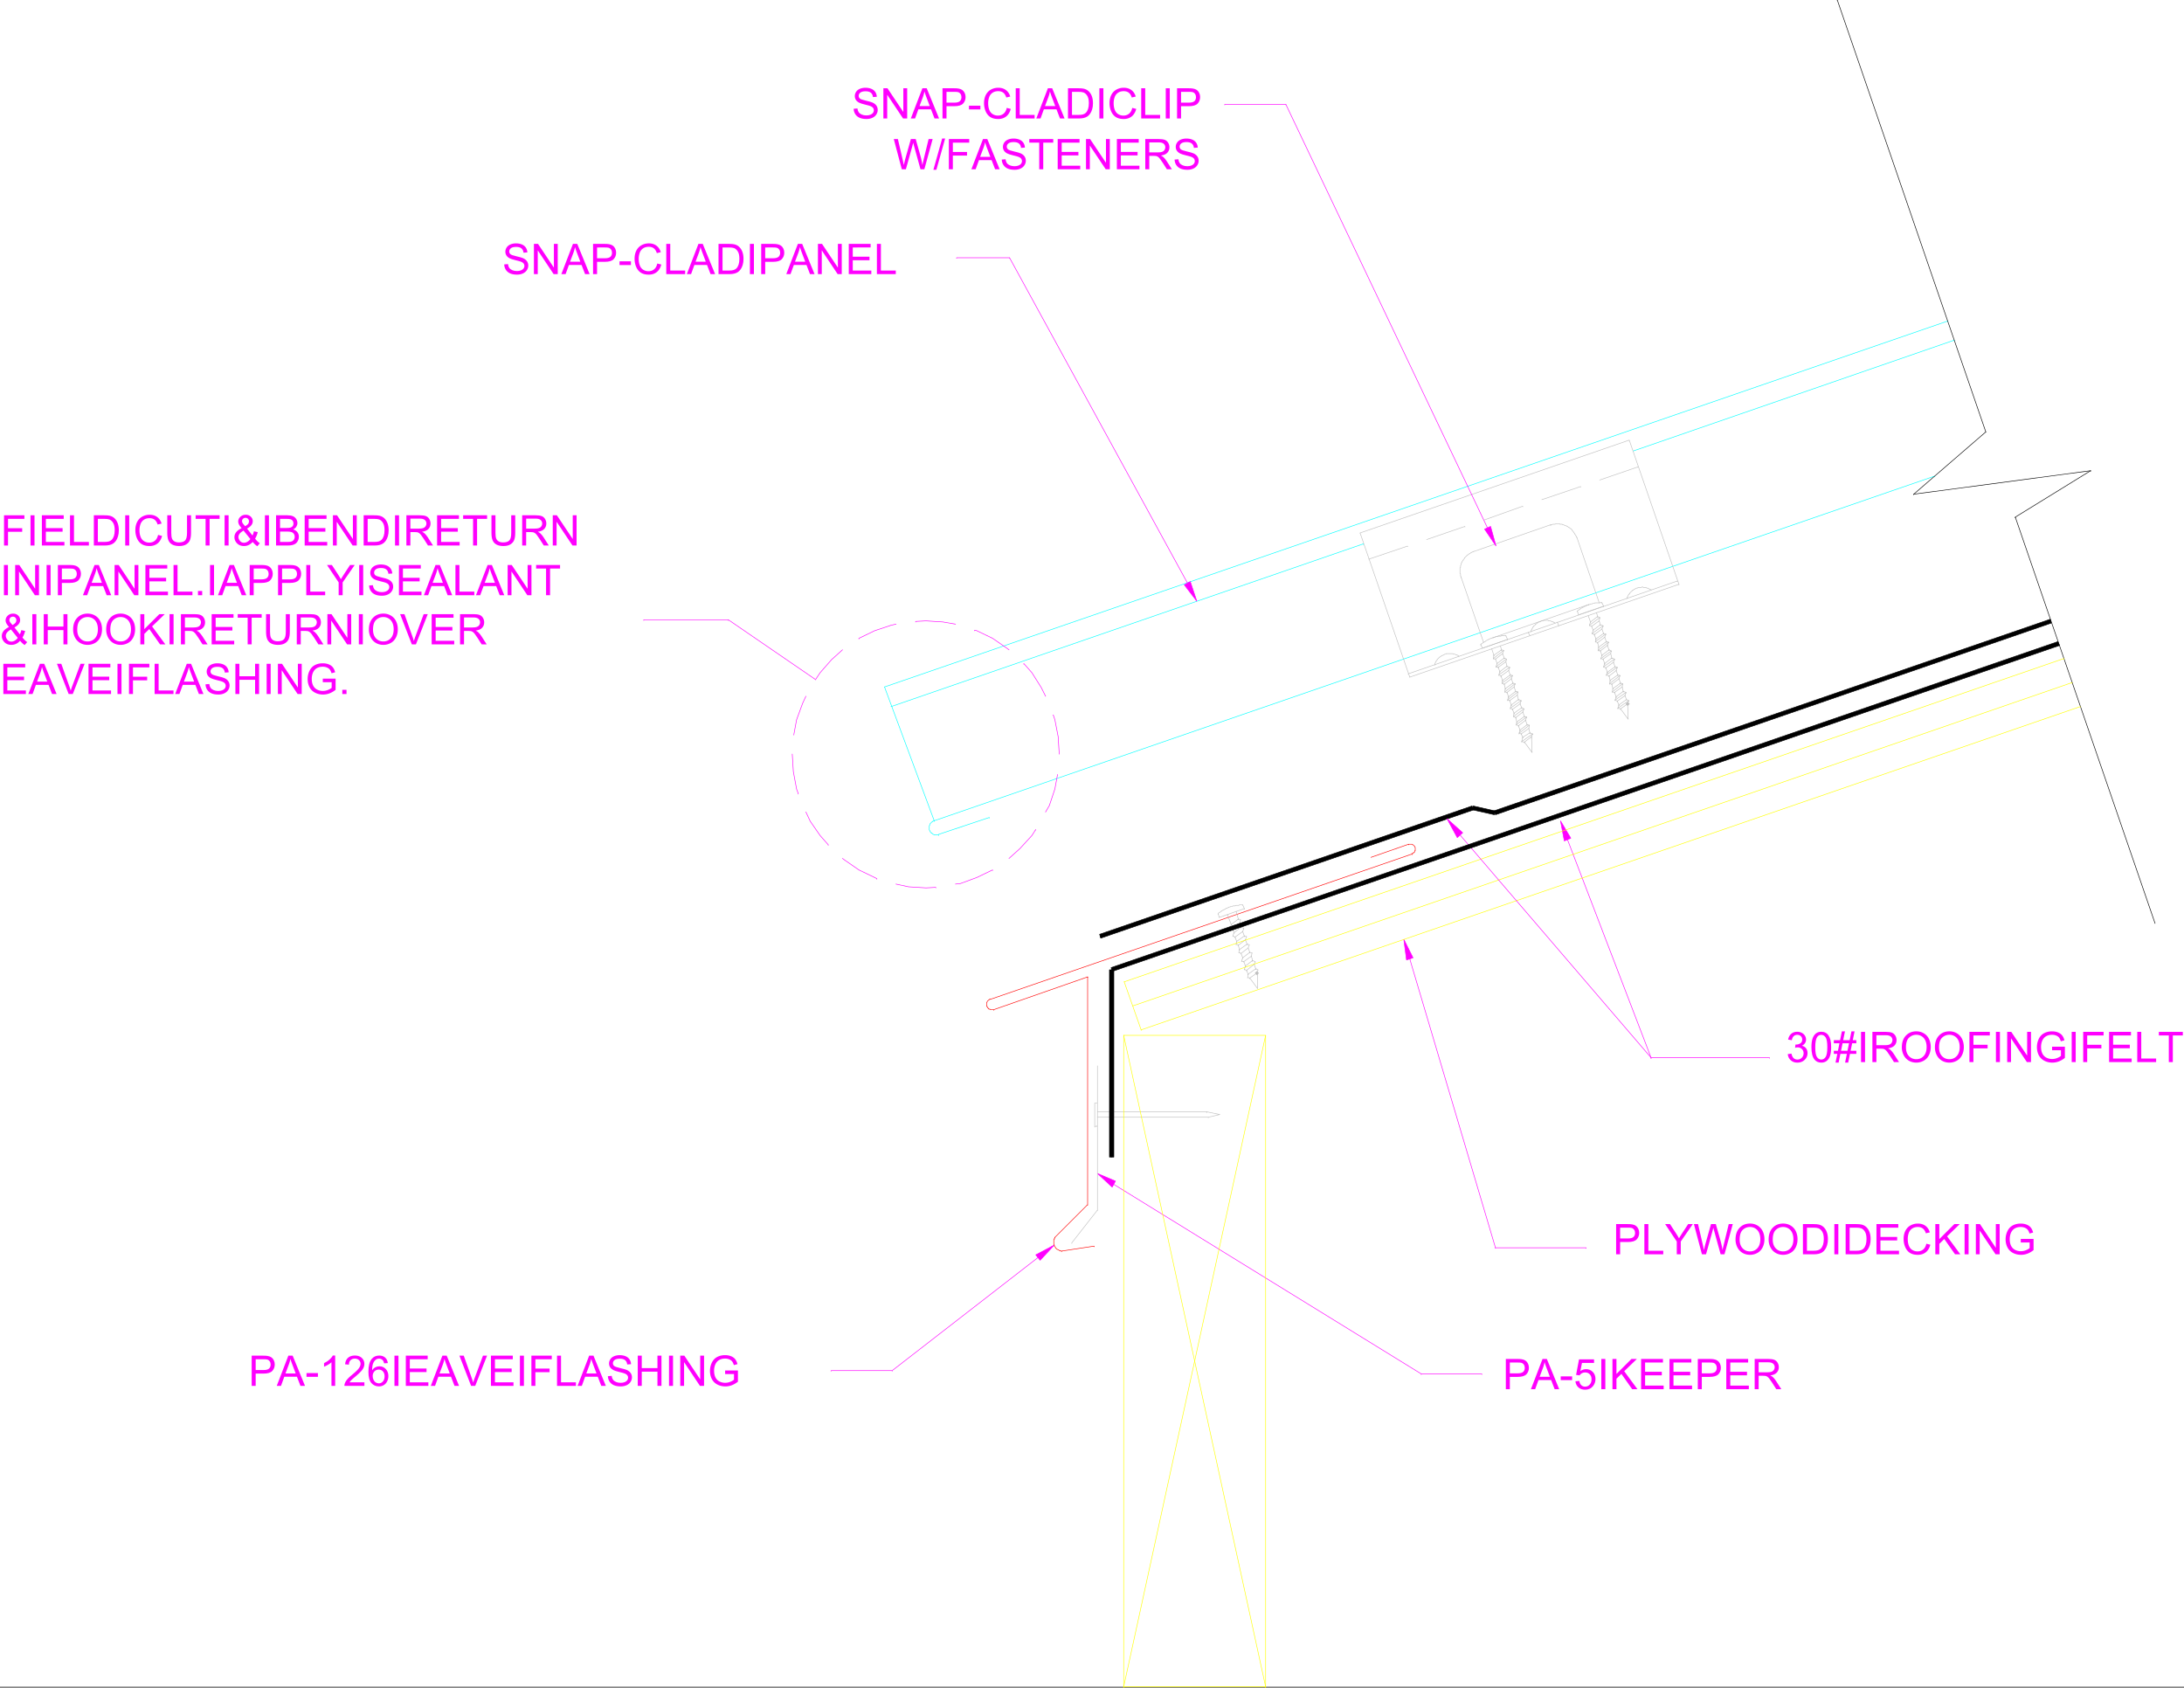 <svg xmlns="http://www.w3.org/2000/svg" xmlns:xlink="http://www.w3.org/1999/xlink" width="2990.879" height="2310.835"><rect width="100%" height="100%" fill="#333333" stroke="none"/><defs><path id="b" d="M11.688 0 .703-41.39h5.625l6.297 27.14a142.43 142.43 0 0 1 1.75 8.469c1.05-4.426 1.672-6.977 1.86-7.657l7.874-27.953h6.61l5.922 20.953c1.488 5.2 2.562 10.086 3.218 14.657.532-2.614 1.22-5.617 2.063-9.016l6.484-26.594h5.516L42.562 0h-5.265l-8.734-31.531c-.731-2.633-1.165-4.254-1.297-4.86a97.67 97.67 0 0 1-1.203 4.86L17.28 0Zm0 0"/><path id="c" d="m0 .703 12-42.797h4.063L4.092.703Zm0 0"/><path id="d" d="M4.75 0v-41.39h27.906v4.89H10.22v12.813h19.42v4.89H10.219V0Zm0 0"/><path id="e" d="m-.078 0 15.89-41.39h5.891L38.641 0h-6.235l-4.828-12.531H10.281L5.734 0Zm11.937-17h14.032l-4.328-11.453c-1.313-3.477-2.293-6.336-2.938-8.578a53.113 53.113 0 0 1-2.219 7.906zm0 0"/><path id="f" d="m2.594-13.297 5.172-.453c.238 2.074.804 3.777 1.703 5.11.894 1.324 2.281 2.398 4.156 3.218 1.883.813 4.004 1.219 6.36 1.219 2.093 0 3.937-.305 5.53-.922 1.602-.625 2.797-1.477 3.579-2.563.781-1.082 1.172-2.265 1.172-3.546 0-1.301-.383-2.438-1.141-3.407-.75-.968-1.992-1.78-3.719-2.437-1.117-.438-3.574-1.11-7.375-2.016-3.793-.914-6.453-1.781-7.984-2.593C8.067-22.72 6.594-24 5.625-25.532c-.969-1.532-1.453-3.25-1.453-5.157 0-2.082.594-4.03 1.781-5.843 1.188-1.82 2.914-3.203 5.188-4.14 2.28-.946 4.816-1.423 7.609-1.423 3.063 0 5.766.496 8.11 1.485 2.343.992 4.144 2.449 5.406 4.375 1.257 1.918 1.937 4.09 2.03 6.515l-5.25.39c-.28-2.612-1.241-4.585-2.874-5.921-1.625-1.344-4.027-2.016-7.203-2.016-3.313 0-5.73.61-7.25 1.828-1.512 1.211-2.266 2.672-2.266 4.391 0 1.48.535 2.703 1.61 3.672 1.05.96 3.8 1.945 8.25 2.953 4.457 1 7.515 1.875 9.171 2.625 2.407 1.117 4.18 2.527 5.328 4.235 1.157 1.699 1.735 3.656 1.735 5.875 0 2.199-.637 4.273-1.906 6.218-1.262 1.95-3.075 3.465-5.438 4.547C25.848.16 23.191.703 20.234.703c-3.742 0-6.875-.543-9.406-1.625C8.297-2.016 6.305-3.656 4.86-5.844c-1.437-2.195-2.195-4.68-2.265-7.453zm0 0"/><path id="g" d="M14.984 0v-36.5H1.36v-4.89h32.797v4.89H20.47V0Zm0 0"/><path id="h" d="M4.578 0v-41.39H34.5v4.89H10.047v12.672h22.89v4.86h-22.89v14.077h25.406V0Zm0 0"/><path id="i" d="M4.406 0v-41.39h5.61L31.75-8.89v-32.5h5.266V0H31.39L9.656-32.516V0Zm0 0"/><path id="j" d="M4.547 0v-41.39H22.89c3.687 0 6.488.374 8.406 1.124 1.926.743 3.46 2.055 4.61 3.938 1.144 1.887 1.718 3.965 1.718 6.234 0 2.938-.953 5.418-2.86 7.438-1.898 2.011-4.828 3.289-8.796 3.828 1.445.7 2.547 1.387 3.297 2.062 1.601 1.47 3.117 3.305 4.547 5.5L41.016 0h-6.891l-5.469-8.61c-1.605-2.488-2.93-4.39-3.968-5.703-1.032-1.312-1.961-2.234-2.782-2.765-.812-.531-1.64-.895-2.484-1.094-.625-.133-1.64-.203-3.047-.203h-6.36V0Zm5.469-23.125h11.78c2.5 0 4.454-.254 5.86-.766 1.414-.52 2.489-1.347 3.219-2.484.738-1.145 1.11-2.383 1.11-3.719 0-1.957-.715-3.566-2.141-4.828-1.418-1.258-3.657-1.89-6.719-1.89h-13.11Zm0 0"/><path id="k" d="M4.453 0v-41.39h15.625c2.738 0 4.832.136 6.281.406 2.04.336 3.743.98 5.11 1.937 1.375.95 2.476 2.281 3.312 4 .844 1.711 1.266 3.586 1.266 5.625 0 3.524-1.121 6.5-3.36 8.938-2.242 2.437-6.289 3.656-12.14 3.656H9.937V0Zm5.484-21.703h10.704c3.53 0 6.039-.656 7.53-1.969 1.49-1.32 2.235-3.18 2.235-5.578 0-1.727-.437-3.207-1.312-4.438-.875-1.238-2.032-2.054-3.469-2.453-.918-.238-2.621-.359-5.11-.359H9.938Zm0 0"/><path id="l" d="M1.828-12.422v-5.11h15.625v5.11zm0 0"/><path id="m" d="m33.984-14.516 5.485 1.391c-1.157 4.5-3.227 7.934-6.203 10.297C30.286-.473 26.64.703 22.328.703c-4.46 0-8.09-.906-10.89-2.719-2.793-1.82-4.918-4.453-6.376-7.89C3.603-13.352 2.876-17.051 2.876-21c0-4.313.82-8.07 2.469-11.281 1.644-3.207 3.988-5.645 7.031-7.313 3.04-1.664 6.383-2.5 10.031-2.5 4.145 0 7.63 1.059 10.453 3.172 2.82 2.106 4.79 5.07 5.907 8.89l-5.407 1.266c-.96-3.007-2.351-5.203-4.172-6.578-1.824-1.375-4.12-2.062-6.89-2.062-3.18 0-5.836.765-7.969 2.297-2.137 1.523-3.637 3.57-4.5 6.14a24.604 24.604 0 0 0-1.297 7.938c0 3.523.508 6.593 1.531 9.218 1.032 2.626 2.626 4.59 4.782 5.891a13.464 13.464 0 0 0 7.031 1.938c3.07 0 5.672-.88 7.797-2.641 2.125-1.77 3.562-4.398 4.312-7.89zm0 0"/><path id="n" d="M4.234 0v-41.39h5.47v36.5h20.39V0Zm0 0"/><path id="o" d="M4.453 0v-41.39H18.72c3.218 0 5.672.199 7.36.593 2.374.555 4.398 1.543 6.077 2.969 2.176 1.844 3.805 4.203 4.89 7.078 1.083 2.867 1.626 6.14 1.626 9.828 0 3.149-.371 5.934-1.11 8.36-.73 2.43-1.667 4.437-2.812 6.03-1.148 1.587-2.402 2.837-3.766 3.75-1.367.919-3.015 1.61-4.953 2.079-1.93.469-4.14.703-6.64.703Zm5.484-4.89h8.829c2.726 0 4.867-.25 6.422-.75 1.55-.508 2.789-1.227 3.718-2.157 1.301-1.289 2.313-3.031 3.032-5.219.726-2.195 1.093-4.859 1.093-7.984 0-4.332-.715-7.66-2.14-9.984-1.418-2.32-3.141-3.88-5.172-4.672-1.469-.563-3.836-.844-7.094-.844H9.937Zm0 0"/><path id="p" d="M5.39 0v-41.39h5.485V0Zm0 0"/><path id="r" d="M31.61-41.39h5.484v23.921c0 4.157-.477 7.461-1.422 9.907-.938 2.449-2.637 4.437-5.094 5.968C28.128-.062 24.91.703 20.922.703c-3.875 0-7.047-.668-9.516-2-2.469-1.332-4.23-3.266-5.281-5.797-1.055-2.531-1.578-5.988-1.578-10.375V-41.39h5.469v23.89c0 3.594.332 6.246 1 7.953.675 1.7 1.828 3.012 3.453 3.938 1.625.918 3.613 1.375 5.969 1.375 4.03 0 6.898-.91 8.609-2.735 1.707-1.82 2.562-5.332 2.562-10.531zm0 0"/><path id="s" d="M27.469-4.89c-1.68 1.867-3.508 3.265-5.485 4.202C20.016.239 17.88.704 15.578.704c-4.23 0-7.59-1.426-10.078-4.281C3.488-5.91 2.484-8.52 2.484-11.406c0-2.563.82-4.867 2.47-6.922 1.644-2.063 4.109-3.875 7.39-5.438-1.867-2.144-3.11-3.882-3.735-5.218-.625-1.344-.937-2.633-.937-3.875 0-2.477.973-4.633 2.922-6.47 1.945-1.843 4.398-2.765 7.36-2.765 2.82 0 5.128.871 6.921 2.61 1.8 1.73 2.703 3.808 2.703 6.234 0 3.93-2.605 7.29-7.812 10.078l7.422 9.453c.843-1.656 1.5-3.578 1.968-5.765l5.282 1.14c-.907 3.617-2.133 6.59-3.672 8.922 1.906 2.524 4.062 4.637 6.468 6.344L33.812.953C31.759-.355 29.645-2.305 27.47-4.89zM17.14-26.454c2.195-1.29 3.617-2.426 4.265-3.406a5.706 5.706 0 0 0 .985-3.25c0-1.414-.45-2.567-1.344-3.453-.899-.895-2.012-1.344-3.344-1.344-1.375 0-2.523.445-3.437 1.328-.907.887-1.36 1.965-1.36 3.234 0 .649.16 1.324.485 2.032.332.699.828 1.445 1.484 2.234zm7.14 17.562-9.31-11.545c-2.75 1.636-4.61 3.156-5.578 4.562-.961 1.398-1.438 2.781-1.438 4.156 0 1.68.664 3.422 2 5.235 1.344 1.804 3.238 2.703 5.688 2.703 1.52 0 3.093-.473 4.718-1.422 1.633-.957 2.942-2.188 3.922-3.688zm0 0"/><path id="t" d="M4.234 0v-41.39h15.532c3.156 0 5.687.421 7.593 1.265 1.914.836 3.414 2.121 4.5 3.86 1.082 1.742 1.625 3.562 1.625 5.468 0 1.774-.484 3.438-1.453 5-.96 1.563-2.406 2.824-4.343 3.781 2.507.73 4.437 1.98 5.78 3.75 1.344 1.774 2.016 3.86 2.016 6.266 0 1.938-.414 3.742-1.234 5.406-.813 1.668-1.824 2.953-3.031 3.86-1.2.898-2.711 1.578-4.532 2.046-1.812.461-4.039.688-6.671.688Zm5.47-24h8.952c2.426 0 4.164-.156 5.219-.469 1.395-.414 2.445-1.101 3.156-2.062.707-.957 1.063-2.16 1.063-3.61 0-1.375-.336-2.582-1-3.625-.657-1.05-1.602-1.77-2.828-2.156-1.22-.383-3.313-.578-6.282-.578h-8.28zm0 19.11h10.312c1.77 0 3.007-.063 3.718-.188 1.258-.227 2.313-.602 3.157-1.125.851-.531 1.55-1.297 2.093-2.297.551-1.008.828-2.176.828-3.5 0-1.54-.398-2.879-1.187-4.016-.793-1.144-1.89-1.945-3.297-2.406-1.398-.457-3.414-.687-6.047-.687H9.703Zm0 0"/><path id="u" d="M21.531 0h-5.078v-32.375c-1.219 1.168-2.824 2.336-4.812 3.5-1.98 1.168-3.762 2.043-5.344 2.625v-4.922c2.844-1.332 5.328-2.945 7.453-4.844 2.125-1.906 3.629-3.75 4.516-5.53h3.265zm0 0"/><path id="v" d="M29.11-4.89V0H1.75a8.86 8.86 0 0 1 .594-3.531c.695-1.864 1.812-3.696 3.344-5.5 1.53-1.813 3.75-3.899 6.656-6.266 4.488-3.687 7.523-6.61 9.11-8.765 1.581-2.157 2.374-4.192 2.374-6.11 0-2.02-.726-3.719-2.172-5.094-1.437-1.382-3.312-2.078-5.625-2.078-2.449 0-4.406.735-5.875 2.203-1.469 1.47-2.21 3.5-2.219 6.094l-5.234-.531c.363-3.895 1.711-6.863 4.047-8.906 2.332-2.04 5.46-3.063 9.39-3.063 3.977 0 7.126 1.102 9.438 3.297 2.313 2.2 3.469 4.93 3.469 8.188 0 1.656-.34 3.289-1.016 4.89-.68 1.594-1.804 3.277-3.375 5.047-1.574 1.773-4.183 4.2-7.828 7.281-3.055 2.563-5.012 4.305-5.875 5.219a16.446 16.446 0 0 0-2.14 2.734Zm0 0"/><path id="w" d="m28.766-31.25-5.047.39c-.461-1.988-1.102-3.437-1.922-4.343-1.375-1.445-3.07-2.172-5.078-2.172-1.625 0-3.047.453-4.266 1.36-1.605 1.167-2.871 2.87-3.797 5.109-.918 2.242-1.39 5.43-1.422 9.562 1.22-1.863 2.711-3.242 4.485-4.14 1.77-.907 3.625-1.36 5.562-1.36 3.383 0 6.266 1.25 8.64 3.75 2.384 2.492 3.579 5.711 3.579 9.657 0 2.593-.563 5.011-1.688 7.25-1.117 2.23-2.652 3.937-4.609 5.125C21.243.113 19.023.702 16.547.702c-4.242 0-7.7-1.555-10.375-4.672-2.668-3.113-4-8.242-4-15.39 0-8 1.476-13.817 4.437-17.453 2.57-3.157 6.04-4.735 10.407-4.735 3.257 0 5.925.914 8 2.734 2.082 1.825 3.332 4.344 3.75 7.563zM8.016-13.406c0 1.75.367 3.43 1.109 5.031.75 1.594 1.79 2.813 3.125 3.656 1.332.836 2.734 1.25 4.203 1.25 2.145 0 3.988-.863 5.531-2.594 1.551-1.738 2.328-4.093 2.328-7.062 0-2.863-.765-5.117-2.296-6.766-1.524-1.644-3.438-2.468-5.75-2.468-2.305 0-4.258.824-5.86 2.468-1.594 1.649-2.39 3.809-2.39 6.485zm0 0"/><path id="x" d="M16.281 0 .25-41.39h5.938l10.75 30.078a98.334 98.334 0 0 1 2.171 6.765 88.343 88.343 0 0 1 2.235-6.766L32.516-41.39h5.593L21.906 0Zm0 0"/><path id="y" d="M4.625 0v-41.39h5.484v17h21.5v-17h5.485V0h-5.485v-19.5h-21.5V0Zm0 0"/><path id="z" d="M23.828-16.234v-4.86l17.531-.015v15.343c-2.699 2.149-5.48 3.762-8.343 4.844A24.639 24.639 0 0 1 24.219.703c-4.063 0-7.758-.867-11.078-2.61C9.816-3.644 7.305-6.16 5.609-9.452c-1.687-3.29-2.53-6.973-2.53-11.047 0-4.02.835-7.773 2.515-11.266 1.687-3.5 4.11-6.093 7.265-7.78 3.164-1.696 6.813-2.548 10.938-2.548 2.988 0 5.691.485 8.11 1.453 2.425.97 4.32 2.325 5.687 4.063 1.375 1.73 2.422 3.984 3.14 6.765l-4.937 1.36c-.625-2.102-1.402-3.758-2.328-4.969-.918-1.207-2.235-2.172-3.953-2.89-1.711-.727-3.606-1.094-5.688-1.094-2.5 0-4.668.386-6.5 1.156-1.824.762-3.297 1.762-4.422 3a14.455 14.455 0 0 0-2.61 4.094c-1.054 2.554-1.577 5.328-1.577 8.328 0 3.687.633 6.777 1.906 9.265 1.27 2.481 3.117 4.325 5.547 5.532a17.22 17.22 0 0 0 7.734 1.797 18.41 18.41 0 0 0 6.938-1.36c2.258-.914 3.972-1.894 5.14-2.937v-7.703zm0 0"/><path id="A" d="M5.25 0v-5.781h5.781V0Zm0 0"/><path id="B" d="M2.797-20.156c0-6.864 1.844-12.239 5.531-16.125 3.688-3.895 8.445-5.844 14.281-5.844 3.82 0 7.266.918 10.328 2.75 3.07 1.824 5.41 4.371 7.016 7.64 1.613 3.262 2.422 6.962 2.422 11.094 0 4.2-.852 7.953-2.547 11.266-1.687 3.313-4.09 5.824-7.203 7.531C29.52-.144 26.172.703 22.578.703c-3.898 0-7.383-.937-10.453-2.812-3.063-1.883-5.387-4.454-6.969-7.704a23.477 23.477 0 0 1-2.36-10.343Zm5.64.078c0 4.992 1.336 8.922 4.016 11.797 2.688 2.867 6.055 4.297 10.11 4.297 4.113 0 7.5-1.446 10.156-4.344 2.664-2.895 4-7.004 4-12.328 0-3.375-.57-6.317-1.703-8.828-1.137-2.508-2.805-4.457-5-5.844-2.188-1.383-4.649-2.078-7.375-2.078-3.875 0-7.215 1.336-10.016 4-2.793 2.656-4.188 7.101-4.188 13.328zm0 0"/><path id="C" d="M4.234 0v-41.39h5.47v20.53l20.562-20.53h7.422l-17.36 16.78L38.453 0H31.22L16.484-20.953l-6.78 6.61V0Zm0 0"/><path id="D" d="M16.125 0v-17.531L.172-41.391h6.656l8.156 12.485a129.505 129.505 0 0 1 4.22 7c1.237-2.164 2.741-4.602 4.515-7.313l8.015-12.172h6.375L21.594-17.53V0Zm0 0"/><path id="E" d="m2.406-10.844 5.328-.453c.395 2.606 1.313 4.563 2.75 5.875 1.438 1.305 3.172 1.953 5.204 1.953 2.445 0 4.519-.922 6.218-2.765 1.696-1.844 2.547-4.29 2.547-7.344 0-2.895-.82-5.18-2.453-6.86-1.625-1.675-3.758-2.515-6.39-2.515-1.637 0-3.118.375-4.438 1.125-1.313.742-2.344 1.703-3.094 2.89l-4.781-.625 4.015-21.25h20.579v4.844H11.375L9.141-24.844c2.488-1.726 5.097-2.593 7.828-2.593 3.613 0 6.66 1.257 9.14 3.765 2.489 2.5 3.735 5.715 3.735 9.64 0 3.75-1.094 6.993-3.282 9.72C23.907-.97 20.282.702 15.688.702c-3.761 0-6.835-1.05-9.218-3.156-2.375-2.113-3.73-4.91-4.063-8.39zm0 0"/><path id="F" d="m2.422-10.922 5.094-.687c.582 2.886 1.57 4.964 2.968 6.234 1.407 1.273 3.114 1.906 5.125 1.906 2.395 0 4.414-.828 6.063-2.484C23.316-7.61 24.14-9.66 24.14-12.11c0-2.332-.766-4.254-2.297-5.766-1.524-1.52-3.461-2.281-5.813-2.281-.96 0-2.152.187-3.578.562l.563-4.453c.332.031.601.047.812.047 2.164 0 4.113-.563 5.844-1.688 1.726-1.125 2.594-2.863 2.594-5.218 0-1.864-.633-3.407-1.891-4.625-1.262-1.227-2.887-1.844-4.875-1.844-1.98 0-3.633.621-4.953 1.86-1.313 1.242-2.156 3.105-2.531 5.593l-5.079-.906c.626-3.406 2.036-6.04 4.235-7.906 2.195-1.875 4.937-2.813 8.219-2.813 2.25 0 4.32.484 6.218 1.453 1.907.969 3.364 2.293 4.375 3.969 1.008 1.668 1.516 3.445 1.516 5.328 0 1.793-.484 3.422-1.453 4.89-.961 1.462-2.375 2.626-4.25 3.5 2.445.563 4.348 1.735 5.703 3.516 1.352 1.774 2.031 3.996 2.031 6.672 0 3.617-1.32 6.68-3.953 9.188C22.941-.52 19.61.734 15.578.734c-3.625 0-6.64-1.082-9.047-3.25-2.398-2.164-3.765-4.968-4.11-8.406zm0 0"/><path id="G" d="M2.406-20.406c0-4.895.5-8.832 1.5-11.813 1.008-2.988 2.504-5.289 4.485-6.906 1.988-1.613 4.488-2.422 7.5-2.422 2.218 0 4.164.45 5.843 1.344 1.676.887 3.055 2.172 4.141 3.86 1.094 1.687 1.953 3.741 2.578 6.156.625 2.417.938 5.68.938 9.78 0 4.856-.5 8.778-1.5 11.766-1 2.98-2.496 5.282-4.485 6.907C21.426-.11 18.922.703 15.891.703 11.898.703 8.77-.723 6.5-3.578c-2.73-3.445-4.094-9.055-4.094-16.828Zm5.219 0c0 6.793.79 11.312 2.375 13.562 1.594 2.25 3.555 3.375 5.89 3.375 2.333 0 4.29-1.129 5.876-3.39 1.593-2.258 2.39-6.774 2.39-13.547 0-6.813-.797-11.336-2.39-13.578-1.586-2.239-3.559-3.36-5.922-3.36-2.336 0-4.2.992-5.594 2.969-1.75 2.523-2.625 7.18-2.625 13.969zm0 0"/><path id="H" d="M2.906.703 5.36-11.312H.594v-4.22h5.61l2.093-10.234H.594v-4.218H9.14l2.468-12.11h4.235l-2.469 12.11h8.89l2.47-12.11h4.25l-2.454 12.11h4.89v4.218h-5.733l-2.11 10.235h7.844v4.219h-8.703L20.266.703H16.03l2.438-12.015H9.594L7.14.703Zm7.531-16.234h8.876l2.109-10.235h-8.89Zm0 0"/><clipPath id="a"><path d="M0 1.23h2990.879V2311H0Zm0 0"/></clipPath><clipPath id="q"><path d="M2515 1.23h205V594h-205zm0 0"/></clipPath></defs><g clip-path="url(#a)" transform="translate(0 -1.23)"><path fill="#fff" d="M0 2310.922h2990.879V1.23H0Zm0 0"/></g><path fill="none" stroke="#0ff" stroke-linecap="square" stroke-linejoin="bevel" stroke-miterlimit="10" stroke-width=".764" d="m2236.445 617.594 439.63-151.758v.727M1220.27 967.531l646.777-222.828v.766"/><path fill="none" stroke="#0ff" stroke-linecap="square" stroke-linejoin="bevel" stroke-miterlimit="10" stroke-width=".764" d="m1211.305 940.64 68.058 183.192v.723m0-.723L2649.18 652.004v.762"/><path fill="none" stroke="#f0f" stroke-linecap="square" stroke-linejoin="bevel" stroke-miterlimit="10" stroke-width=".764" d="M1760.879 142.832h-83.734v.723"/><g fill="#f0f" transform="translate(0 -1.23)"><use xlink:href="#b" width="100%" height="100%" x="1223.286" y="233.023"/><use xlink:href="#c" width="100%" height="100%" x="1278.225" y="233.023"/><use xlink:href="#d" width="100%" height="100%" x="1294.663" y="233.023"/><use xlink:href="#e" width="100%" height="100%" x="1330.352" y="233.023"/><use xlink:href="#f" width="100%" height="100%" x="1369.278" y="233.023"/><use xlink:href="#g" width="100%" height="100%" x="1408.204" y="233.023"/><use xlink:href="#h" width="100%" height="100%" x="1443.893" y="233.023"/><use xlink:href="#i" width="100%" height="100%" x="1482.819" y="233.023"/><use xlink:href="#h" width="100%" height="100%" x="1524.924" y="233.023"/><use xlink:href="#j" width="100%" height="100%" x="1563.85" y="233.023"/><use xlink:href="#f" width="100%" height="100%" x="1605.955" y="233.023"/></g><path fill="none" stroke="#0ff" stroke-linecap="square" stroke-linejoin="bevel" stroke-miterlimit="10" stroke-width=".764" d="m1211.305 940.64 1455.804-500.972v.723"/><path fill="none" stroke="#bfbfbf" stroke-linecap="square" stroke-linejoin="bevel" stroke-miterlimit="10" stroke-width=".764" d="m1874.527 765.648 53.102-17.93v.723m26.172-9.687 52.34-17.969v.766m26.894-9.73 52.34-18.692v.762m26.172-9.727 53.101-17.969v.762m26.172-9.727 52.34-17.93v.723"/><path fill="none" stroke="#bfbfbf" stroke-linecap="square" stroke-linejoin="bevel" stroke-miterlimit="10" stroke-width=".764" d="m1930.605 927.172-68.02-197.422v.766m436.653 69.543-68.058-197.422v.765M1862.586 729.75l368.594-127.113v.765"/><path fill="none" stroke="#bfbfbf" stroke-linecap="square" stroke-linejoin="bevel" stroke-miterlimit="10" stroke-width=".764" d="m1928.355 922.672 368.633-127.113v.761m-366.383 130.852 368.633-127.113v.726m-281.156-45.59 105.441-36.66v.762m-91.976 159.996-30.633-88.961v.762m189.141 34.371-30.633-89.727v.766"/><path fill="none" stroke="#bfbfbf" stroke-linecap="square" stroke-linejoin="bevel" stroke-miterlimit="10" stroke-width=".764" d="M2018.082 755.195h-.727l-.761.727h-.723l-.766.762h-.765l-.723.765-.761.723h-.727l-.762.762-.765.726h-.723l-.762.762-.726.766-.762.722-2.25 2.25v.766l-.727.722-.761.766v.723l-.766.761-.723.766v.723l-.765.765v.723l-.723.762v1.488l-.762 1.488v2.25l-.765.766v7.476l.765.723v3.016l.762.722v1.528m158.508-55.356-.762-.722v-.762l-.723-.766v-.722l-.765-.766-.762-.723v-.761l-.726-.766-.762-.723v-.765l-1.488-1.489-.766-.761v-.723l-.723-.766-.761-.722h-.727l-.762-.766-.765-.762h-.723l-.762-.722-.726-.766h-.762l-.766-.723h-.722l-1.489-.765h-.761l-.766-.762h-1.488l-.723-.722h-3.015l-.723-.766h-4.5l-1.488.765h-3.016l-1.488.723h-1.489v.762m-79.273 154.047 131.613-45.625v.761m-177.965 70.27-.722-.762-.762-.726h-.766l-.722-.762h-1.488l-.766-.723h-2.25l-.723-.765h-9.004l-.726.765h-1.485l-.765.723h-.762l-.727.762h-.761l-.723.726h-.766l-.761.762-.727.766h-.761l-1.489 1.488-.765.723-.723.761-.762.766v.723l-.726.765-.762.723v.762l-.766.765v.723l-.722.765v2.25"/><path fill="none" stroke="#bfbfbf" stroke-linecap="square" stroke-linejoin="bevel" stroke-miterlimit="10" stroke-width=".764" d="m2129.516 853.125-.766-.727h-.723l-.765-.761h-.762l-.723-.723h-1.488l-.766-.766h-2.972l-.766-.761h-5.226l-1.485.761h-2.254l-.761.766h-.723l-.766.723h-1.488l-1.488 1.488h-.762l-.766.762-.722.765h-.762v.723l-.727.766-.761.722h-.766v.762l-.723.766-.761.722v.766l-.727.723v.761l-.762.766v.723l-.765.765v1.488m164.5-57.565h-.723l-.765-.767h-.723l-.766-.722h-.761l-.723-.766h-1.488l-.766-.762h-3.738l-.762-.726h-1.488l-.723.726h-4.504l-.765.762h-1.485l-.726.766h-.762l-.766.722h-.722l-.762.766-.727.723h-.761l-.766.761v.766h-.723l-.765.723-.723.765-.762.723v.762l-.765.765h-.723v.723l-.766.766v.722l-.722.762v.766l-.762.722v1.489m-133.105 50.851-2.25-4.46v.722m41.89-9.727-2.254-5.226v.761m-102.429 35.137 34.414-11.98v.765m0-.765-2.254-5.227v.766m-32.16 16.441-2.25-5.226v.722"/><path fill="none" stroke="#bfbfbf" stroke-linecap="square" stroke-linejoin="bevel" stroke-miterlimit="10" stroke-width=".764" d="M2062.219 870.328h-5.988l-.766.766h-3.738l-.723.722h-3.016l-.722.766h-1.489l-.761.762h-1.489l-.765.722h-1.485l-.765.766h-.723l-.766.723h-.722l-.766.765h-.762l-.722.762h-.766l-.722.727-.766.761h-.762l-.722.723h-.766v.766h-.723l-.765.761-.762.727h-.723l-.765.762v.722m70.308 147.336-.762-20.223v.766m.762 19.457-10.492-14.23v.761m-32.883-132.339 1.488 5.226v.727m-13.468-2.212 3.015 8.962v.726m-.761 3.739 14.187-11.215v.761m-11.215 11.215-2.972-.761v.761"/><path fill="none" stroke="#bfbfbf" stroke-linecap="square" stroke-linejoin="bevel" stroke-miterlimit="10" stroke-width=".764" d="m2045.016 901.727.761-4.465v.726m11.942-2.976 1.484-4.5v.761m0-.761-2.972-.727v.727m-8.243 11.976 2.25 5.992v.723m7.481-14.191 2.25 5.992v.723m-11.215 11.214 14.191-10.453v.766"/><path fill="none" stroke="#bfbfbf" stroke-linecap="square" stroke-linejoin="bevel" stroke-miterlimit="10" stroke-width=".764" d="m2048.754 912.941 1.484-4.46v.722m1.489 4.504-2.973-.766v.766m13.465-7.48.726-3.739v.766"/><path fill="none" stroke="#bfbfbf" stroke-linecap="square" stroke-linejoin="bevel" stroke-miterlimit="10" stroke-width=".764" d="m2062.945 902.488-2.976-1.484v.723m-7.477 22.429 14.953-10.449v.762m-14.953 9.687 1.488-4.46v.722m1.485 5.266-2.973-1.528v.766"/><path fill="none" stroke="#bfbfbf" stroke-linecap="square" stroke-linejoin="bevel" stroke-miterlimit="10" stroke-width=".764" d="m2065.957 918.207 1.488-4.5v.762m0-.762-3.738-1.488v.722m-6.715 22.434 14.192-10.453v.762m-14.192 9.691.727-3.742v.765m2.25 4.504-2.977-1.527v.762"/><path fill="none" stroke="#bfbfbf" stroke-linecap="square" stroke-linejoin="bevel" stroke-miterlimit="10" stroke-width=".764" d="m2069.695 929.422 1.489-4.5v.762m0-.762-2.973-.766v.766m-7.481 22.43 14.192-11.215v.765m-14.192 10.45.727-4.5v.761m2.25 4.504-2.977-.765v.765"/><path fill="none" stroke="#bfbfbf" stroke-linecap="square" stroke-linejoin="bevel" stroke-miterlimit="10" stroke-width=".764" d="m2073.438 940.64 1.484-4.503v.765m0-.765-2.973-.762v.762m-7.476 22.433 14.187-11.218v.765m-14.187 10.453 1.484-4.504v.762m1.488 4.504-2.972-.762v.762"/><path fill="none" stroke="#bfbfbf" stroke-linecap="square" stroke-linejoin="bevel" stroke-miterlimit="10" stroke-width=".764" d="m2077.898 951.855.762-4.503v.765m0-.765-2.973-.762v.762m-7.477 22.433 14.954-10.453v.723m-14.954 9.73 1.485-4.504v.766m1.489 5.226-2.973-1.488v.762"/><path fill="none" stroke="#bfbfbf" stroke-linecap="square" stroke-linejoin="bevel" stroke-miterlimit="10" stroke-width=".764" d="m2081.637 963.793 1.527-4.461v.723m0-.723-3.738-1.527v.765m-6.754 22.43 14.23-10.453v.726m-14.23 9.727.765-4.504v.766m2.251 5.226-3.016-1.488v.766"/><path fill="none" stroke="#bfbfbf" stroke-linecap="square" stroke-linejoin="bevel" stroke-miterlimit="10" stroke-width=".764" d="m2085.375 975.012 1.527-4.465v.726"/><path fill="none" stroke="#bfbfbf" stroke-linecap="square" stroke-linejoin="bevel" stroke-miterlimit="10" stroke-width=".764" d="m2086.902 970.547-3.015-1.527v.765m-7.477 22.43 14.23-10.45v.723m-14.23 9.727.766-3.738v.765"/><path fill="none" stroke="#bfbfbf" stroke-linecap="square" stroke-linejoin="bevel" stroke-miterlimit="10" stroke-width=".764" d="m2079.426 993.703-3.016-1.488v.765m12.703-6.753 1.528-4.461v.722m-.001-.722-3.015-.766v.766m-7.477 22.429 14.23-11.215v.723m-14.23 10.492 1.489-4.504v.766m1.527 4.461-3.016-.723v.723"/><path fill="none" stroke="#bfbfbf" stroke-linecap="square" stroke-linejoin="bevel" stroke-miterlimit="10" stroke-width=".764" d="m2093.617 997.441.762-4.46v.722m0-.723-3.016-.765v.765m-7.476 22.43 14.957-10.492v.766m-14.957 9.726 1.488-5.988v.723"/><path fill="none" stroke="#bfbfbf" stroke-linecap="square" stroke-linejoin="bevel" stroke-miterlimit="10" stroke-width=".764" d="m2097.356 1008.656 1.488-3.738v.766"/><path fill="none" stroke="#bfbfbf" stroke-linecap="square" stroke-linejoin="bevel" stroke-miterlimit="10" stroke-width=".764" d="m2098.844 1004.918-3.742-1.484v.761m-43.375-90.488 2.253 5.988v.723m8.239-14.191 1.488 5.992v.722m2.25 5.266 2.254 5.95v.765m-12.746.762 2.254 5.949v.765m2.25 4.504 1.488 5.95v.761m8.238-14.191 2.254 5.953v.762m-8.242 11.98 2.25 5.95v.761m7.481-14.188 2.25 5.95v.762m-8.243 11.98 2.25 5.95v.765m8.203-14.192 1.528 5.95v.765m-8.242 12.703 2.253 5.223v.766m8.2-13.469 2.25 5.227v.765m-8.199 12.703 1.488 5.989v.765m8.199-14.23 2.25 5.988v.766m-8.199 11.937 2.21 5.988v.766m7.477-14.23 2.25 5.988v.765m-8.199 11.938 2.211 4.504v.723"/><path fill="none" stroke="#bfbfbf" stroke-linecap="square" stroke-linejoin="bevel" stroke-miterlimit="10" stroke-width=".764" d="m2093.617 997.441 1.485 5.993v.761m2.254 4.461v2.254m-9.731 5.227-3.738-.727v.727m-38.11-118.875 10.453-7.477v.727m-8.242 11.976 9.73-7.476v.765m-7.48 12.703 9.73-7.476v.723m2.251 4.5-10.492 7.48v.762m11.98-2.25-9.727 7.476v.723m11.977-2.211-10.492 7.477v.726m12.745-2.254-10.491 7.477v.765m11.976-2.976-9.726 7.48v.723m11.981-2.25-10.493 7.477v.761m11.981-2.973-9.731 7.477v.723m11.981-2.25-9.731 7.476v.762m11.941-2.973-10.453 7.477v.723m11.981-2.25-9.73 7.476v.766m11.941-2.254-10.453 7.48v.762m12.703-3.015-10.45 7.476v.766m11.938-2.25-9.688 7.476v.762m11.938-2.25-10.45 7.477v.765m11.938-3.015-9.687 7.476v.766m11.937-2.254-9.726 7.476v.766m11.98-3.016-10.453 7.477v.766"/><path fill="none" stroke="#bfbfbf" stroke-linecap="square" stroke-linejoin="bevel" stroke-miterlimit="10" stroke-width=".764" d="m2095.102 1003.434-9.727 5.988v.722m11.981-1.488-9.731 7.48v.762m91.981-159.273 10.449-7.477v.766m-11.938.723 9.727-7.477v.762m7.476 11.941-3.738-1.488v.766m-1.527-5.993 1.527 5.227v.766m-.762-10.493-2.976-1.488v.762m2.211 5.226.765-4.5v.762m-14.191 9.73 1.488-4.503v.761m1.489 5.227-2.977-1.484v.722"/><path fill="none" stroke="#bfbfbf" stroke-linecap="square" stroke-linejoin="bevel" stroke-miterlimit="10" stroke-width=".764" d="m2176.629 856.14 14.191-10.492v.762m-15.718-2.972 3.015 8.199v.761m8.199-13.464 1.528 5.226v.762m5.949-19.457-.723-.723h-.761l-.727.723h-7.476l-.762.765h-2.254l-.723.723h-2.25l-.765.766h-1.489l-.761.761h-1.489l-.722.723h-.766l-.762.766h-.722l-.766.722h-.723l-.765.766h-.762l-.723.762h-.765l-.723.726h-.766l-.761.762v.723h-.727l-.762.765h-.722l-.766.762-.762.727v.761"/><path fill="none" stroke="#bfbfbf" stroke-linecap="square" stroke-linejoin="bevel" stroke-miterlimit="10" stroke-width=".764" d="m2161.676 841.906-1.528-5.222v.761m35.899-7.476-2.254-4.504v.765m-32.117 15.676 34.37-11.937v.722m32.923 133.102-9.727 6.754v.726m8.199-13.468-10.453 7.476v.766m8.242-13.469-10.492 7.477v.765m8.242-14.23-9.73 7.476v.762m8.242-14.188L2211 948.118v.723m8.242-13.466-10.492 7.477v.761m8.238-14.191-9.726 7.48v.723m8.242-13.469-10.492 7.477v.765m8.238-14.191-9.727 7.477v.726m8.243-13.469-10.493 7.477v.766m8.239-14.192-10.45 7.477v.722m8.2-14.187-9.73 7.476v.723m8.241-14.191-10.453 7.476v.766m8.203-13.469-9.73 7.477v.726m7.48-14.191-9.691 7.476v.766m8.203-13.469-10.453 7.477v.723m8.199-14.188-9.687 7.477v.761m8.203-13.465-10.453 7.477v.723m8.199-14.192-10.45 7.48v.762m-1.487-6.753 9.726-7.477v.766m27.66 114.406-3.738-.762v.762"/><path fill="none" stroke="#bfbfbf" stroke-linecap="square" stroke-linejoin="bevel" stroke-miterlimit="10" stroke-width="4.02" d="m2228.969 963.793.04.043"/><path fill="none" stroke="#bfbfbf" stroke-linecap="square" stroke-linejoin="bevel" stroke-miterlimit="10" stroke-width=".764" d="m2225.23 952.578 2.211 5.227v.765m-12.703 1.485 2.25 5.226v.766m4.504-25.407 1.488 5.95v.762m-11.98.765 2.25 5.95v.761m3.738-25.406 2.254 5.953v.762m-11.98.765 1.488 5.95v.761m4.5-25.406 2.254 5.95v.765m-11.981.762 1.489 5.949v.765m4.5-25.406 2.254 5.95v.765m-12.703.762 2.21 5.949v.766m4.5-26.172 1.489 5.992v.723m-11.942.761 2.211 5.992v.723m3.742-25.406 2.25 5.988v.727m-11.941.761 2.211 5.989v.726m-5.949-17.929 1.488 5.988v.723m8.199-14.188 2.254 5.988v.723m-5.992-17.93 2.254 5.992v.723m-12.703.766 2.25 5.988v.723m44.863 83.777-3.016-1.527v.765m1.528 5.223 1.488-4.461v.723"/><path fill="none" stroke="#bfbfbf" stroke-linecap="square" stroke-linejoin="bevel" stroke-miterlimit="10" stroke-width=".764" d="m2215.504 969.785 1.484-4.504v.766m-1.484 3.738 14.953-10.453v.723m-3.738-11.938-3.738-1.527v.762m2.249 5.226 1.489-4.46v.722m-11.981 11.215-2.972-1.485v.762m0-.762 1.484-4.504v.762"/><path fill="none" stroke="#bfbfbf" stroke-linecap="square" stroke-linejoin="bevel" stroke-miterlimit="10" stroke-width=".764" d="m2211.766 958.57 14.953-10.453v.723m-4.504-12.703-2.973-.762v.762m2.25 4.503.723-4.503v.765M2211 948.117l-2.977-.765v.765m0-.765.727-4.5v.761"/><path fill="none" stroke="#bfbfbf" stroke-linecap="square" stroke-linejoin="bevel" stroke-miterlimit="10" stroke-width=".764" d="m2208.023 947.352 14.192-11.215v.765m-3.738-11.98-2.973-.766v.766m1.484 4.5 1.489-4.5v.762m-11.215 11.218-2.977-.765v.765m0-.765.727-4.504v.765"/><path fill="none" stroke="#bfbfbf" stroke-linecap="square" stroke-linejoin="bevel" stroke-miterlimit="10" stroke-width=".764" d="m2204.285 936.137 14.192-11.215v.762m-3.739-11.977-2.972-.766v.766m1.484 4.5 1.488-4.5v.762m-11.215 11.215-3.738-1.528v.766m0-.766 1.488-3.738v.766"/><path fill="none" stroke="#bfbfbf" stroke-linecap="square" stroke-linejoin="bevel" stroke-miterlimit="10" stroke-width=".764" d="m2199.785 924.156 14.953-10.449v.762M2211 902.488l-3.738-1.484v.723"/><path fill="none" stroke="#bfbfbf" stroke-linecap="square" stroke-linejoin="bevel" stroke-miterlimit="10" stroke-width=".764" d="m2209.512 906.992 1.488-4.504v.766m-11.937 11.215-3.016-1.528v.766m0-.766 1.484-4.46v.722"/><path fill="none" stroke="#bfbfbf" stroke-linecap="square" stroke-linejoin="bevel" stroke-miterlimit="10" stroke-width=".764" d="M2196.047 912.941 2211 902.488v.766m-4.461-11.981-3.016-1.488v.727"/><path fill="none" stroke="#bfbfbf" stroke-linecap="square" stroke-linejoin="bevel" stroke-miterlimit="10" stroke-width=".764" d="m2205.773 895.012.766-3.739v.766m-11.219 10.449-3.011-.761v.761m0-.761 1.484-4.465v.726"/><path fill="none" stroke="#bfbfbf" stroke-linecap="square" stroke-linejoin="bevel" stroke-miterlimit="10" stroke-width=".764" d="m2192.309 901.727 14.23-10.454v.766m-3.739-12.746-3.015-.723v.723m1.488 4.504 1.528-4.504v.766m-11.219 11.214-3.012-.761v.761m0-.761.762-4.465v.723"/><path fill="none" stroke="#bfbfbf" stroke-linecap="square" stroke-linejoin="bevel" stroke-miterlimit="10" stroke-width=".764" d="m2188.57 890.512 14.23-11.219v.766m-3.737-11.981-3.016-.723v.723m1.484 4.504 1.532-4.504v.766m-11.219 11.215-3.016-1.489v.723"/><path fill="none" stroke="#bfbfbf" stroke-linecap="square" stroke-linejoin="bevel" stroke-miterlimit="10" stroke-width=".764" d="m2184.828 878.57.766-3.738v.723m-.766 3.015 14.235-10.492v.766m-5.27-7.481 1.527-4.5v.762m-11.976 11.219-2.977-1.489v.723m0-.723 1.488-4.503v.765"/><path fill="none" stroke="#bfbfbf" stroke-linecap="square" stroke-linejoin="bevel" stroke-miterlimit="10" stroke-width=".764" d="m2180.367 867.355 14.953-10.492v.762m-15.714 0 2.25 5.227v.765m47.835 121.121-10.449-14.191v.726m10.449 13.465-.722-20.18v.723"/><g fill="#f0f" transform="translate(0 -1.23)"><use xlink:href="#f" width="100%" height="100%" x="1166.443" y="163.477"/><use xlink:href="#i" width="100%" height="100%" x="1205.322" y="163.477"/><use xlink:href="#e" width="100%" height="100%" x="1247.38" y="163.477"/><use xlink:href="#k" width="100%" height="100%" x="1286.258" y="163.477"/><use xlink:href="#l" width="100%" height="100%" x="1325.137" y="163.477"/><use xlink:href="#m" width="100%" height="100%" x="1344.707" y="163.477"/><use xlink:href="#n" width="100%" height="100%" x="1386.765" y="163.477"/><use xlink:href="#e" width="100%" height="100%" x="1419.227" y="163.477"/><use xlink:href="#o" width="100%" height="100%" x="1458.106" y="163.477"/><use xlink:href="#p" width="100%" height="100%" x="1500.164" y="163.477"/><use xlink:href="#m" width="100%" height="100%" x="1516.555" y="163.477"/><use xlink:href="#n" width="100%" height="100%" x="1558.613" y="163.477"/><use xlink:href="#p" width="100%" height="100%" x="1591.075" y="163.477"/><use xlink:href="#k" width="100%" height="100%" x="1607.466" y="163.477"/></g><g fill="#f0f" transform="translate(0 -1.23)"><use xlink:href="#f" width="100%" height="100%" x="687.902" y="376.577"/><use xlink:href="#i" width="100%" height="100%" x="726.776" y="376.577"/><use xlink:href="#e" width="100%" height="100%" x="768.83" y="376.577"/><use xlink:href="#k" width="100%" height="100%" x="807.703" y="376.577"/><use xlink:href="#l" width="100%" height="100%" x="846.577" y="376.577"/><use xlink:href="#m" width="100%" height="100%" x="866.143" y="376.577"/><use xlink:href="#n" width="100%" height="100%" x="908.197" y="376.577"/><use xlink:href="#e" width="100%" height="100%" x="940.654" y="376.577"/><use xlink:href="#o" width="100%" height="100%" x="979.528" y="376.577"/><use xlink:href="#p" width="100%" height="100%" x="1021.581" y="376.577"/><use xlink:href="#k" width="100%" height="100%" x="1037.968" y="376.577"/><use xlink:href="#e" width="100%" height="100%" x="1076.842" y="376.577"/><use xlink:href="#i" width="100%" height="100%" x="1115.716" y="376.577"/><use xlink:href="#h" width="100%" height="100%" x="1157.769" y="376.577"/><use xlink:href="#n" width="100%" height="100%" x="1196.643" y="376.577"/></g><path fill="none" stroke="#f0f" stroke-linecap="square" stroke-linejoin="bevel" stroke-miterlimit="10" stroke-width=".764" d="M1382.52 352.914h-72.524v.766"/><path fill="#f0f" fill-rule="evenodd" stroke="#f0f" stroke-linecap="square" stroke-linejoin="bevel" stroke-miterlimit="10" stroke-width=".764" d="m2041.277 720.785-8.242 3.738 15.719 23.196zm0 0"/><path fill="none" stroke="#f0f" stroke-linecap="square" stroke-linejoin="bevel" stroke-miterlimit="10" stroke-width=".764" d="M2036.773 722.273 1760.88 142.832v.723"/><path fill="none" stroke="#000" stroke-linecap="square" stroke-linejoin="bevel" stroke-miterlimit="10" stroke-width=".764" d="m2951.242 1264.371-191.39-556.289v.766m-40.402-117.426-98.692 85.265v.723"/><path fill="none" stroke="#000" stroke-linecap="square" stroke-linejoin="bevel" stroke-miterlimit="10" stroke-width=".764" d="m2620.758 676.688 242.246-32.16v.761"/><path fill="none" stroke="#000" stroke-linecap="square" stroke-linejoin="bevel" stroke-miterlimit="10" stroke-width=".764" d="m2863.004 644.527-103.152 63.555v.766"/><g clip-path="url(#q)" transform="translate(0 -1.23)"><path fill="none" stroke="#000" stroke-linecap="square" stroke-linejoin="bevel" stroke-miterlimit="10" stroke-width=".764" d="M2719.45 592.652 2516.077 1.23v.762"/></g><path fill="#f0f" fill-rule="evenodd" stroke="#f0f" stroke-linecap="square" stroke-linejoin="bevel" stroke-miterlimit="10" stroke-width=".764" d="m1630.031 796.32-8.242 4.465 17.207 22.43zm0 0"/><path fill="none" stroke="#f0f" stroke-linecap="square" stroke-linejoin="bevel" stroke-miterlimit="10" stroke-width=".764" d="m1626.29 798.574-243.77-445.66v.766"/><path fill="none" stroke="red" stroke-linecap="square" stroke-linejoin="bevel" stroke-miterlimit="10" stroke-width=".764" d="M1356.348 1368.328h-1.489v.723h-.722l-.762.765-.766.762-.722.723v.765l-.766.723v5.266h.766v.722l.722.766v.723h.766v.765h.762v.762h1.488l.723.727h4.504v.761m0-.761 128.597-44.864v.762"/><g fill="#f0f" transform="translate(0 -1.23)"><use xlink:href="#d" width="100%" height="100%" x=".764" y="748.186"/><use xlink:href="#p" width="100%" height="100%" x="36.388" y="748.186"/><use xlink:href="#h" width="100%" height="100%" x="52.762" y="748.186"/><use xlink:href="#n" width="100%" height="100%" x="91.623" y="748.186"/><use xlink:href="#o" width="100%" height="100%" x="124.067" y="748.186"/><use xlink:href="#p" width="100%" height="100%" x="166.108" y="748.186"/><use xlink:href="#m" width="100%" height="100%" x="182.482" y="748.186"/><use xlink:href="#r" width="100%" height="100%" x="224.523" y="748.186"/><use xlink:href="#g" width="100%" height="100%" x="266.563" y="748.186"/><use xlink:href="#p" width="100%" height="100%" x="302.187" y="748.186"/><use xlink:href="#s" width="100%" height="100%" x="318.561" y="748.186"/><use xlink:href="#p" width="100%" height="100%" x="357.422" y="748.186"/><use xlink:href="#t" width="100%" height="100%" x="373.796" y="748.186"/><use xlink:href="#h" width="100%" height="100%" x="412.657" y="748.186"/><use xlink:href="#i" width="100%" height="100%" x="451.519" y="748.186"/><use xlink:href="#o" width="100%" height="100%" x="493.559" y="748.186"/><use xlink:href="#p" width="100%" height="100%" x="535.6" y="748.186"/><use xlink:href="#j" width="100%" height="100%" x="551.974" y="748.186"/><use xlink:href="#h" width="100%" height="100%" x="594.014" y="748.186"/><use xlink:href="#g" width="100%" height="100%" x="632.875" y="748.186"/><use xlink:href="#r" width="100%" height="100%" x="668.499" y="748.186"/><use xlink:href="#j" width="100%" height="100%" x="710.54" y="748.186"/><use xlink:href="#i" width="100%" height="100%" x="752.581" y="748.186"/></g><g fill="#f0f" transform="translate(0 -1.23)"><use xlink:href="#k" width="100%" height="100%" x="340.213" y="1898.911"/><use xlink:href="#e" width="100%" height="100%" x="379.07" y="1898.911"/><use xlink:href="#l" width="100%" height="100%" x="417.928" y="1898.911"/><use xlink:href="#u" width="100%" height="100%" x="437.478" y="1898.911"/><use xlink:href="#v" width="100%" height="100%" x="469.919" y="1898.911"/><use xlink:href="#w" width="100%" height="100%" x="502.36" y="1898.911"/><use xlink:href="#p" width="100%" height="100%" x="534.801" y="1898.911"/><use xlink:href="#h" width="100%" height="100%" x="551.172" y="1898.911"/><use xlink:href="#e" width="100%" height="100%" x="590.029" y="1898.911"/><use xlink:href="#x" width="100%" height="100%" x="628.887" y="1898.911"/><use xlink:href="#h" width="100%" height="100%" x="667.745" y="1898.911"/><use xlink:href="#p" width="100%" height="100%" x="706.602" y="1898.911"/><use xlink:href="#d" width="100%" height="100%" x="722.973" y="1898.911"/><use xlink:href="#n" width="100%" height="100%" x="758.593" y="1898.911"/><use xlink:href="#e" width="100%" height="100%" x="791.034" y="1898.911"/><use xlink:href="#f" width="100%" height="100%" x="829.892" y="1898.911"/><use xlink:href="#y" width="100%" height="100%" x="868.75" y="1898.911"/><use xlink:href="#p" width="100%" height="100%" x="910.787" y="1898.911"/><use xlink:href="#i" width="100%" height="100%" x="927.157" y="1898.911"/><use xlink:href="#z" width="100%" height="100%" x="969.195" y="1898.911"/></g><path fill="none" stroke="#f0f" stroke-linecap="square" stroke-linejoin="bevel" stroke-miterlimit="10" stroke-width=".764" d="M1221.758 1876.777h-83.735v.723m283.411-155.535-199.676 154.812v.723"/><path fill="#f0f" fill-rule="evenodd" stroke="#f0f" stroke-linecap="square" stroke-linejoin="bevel" stroke-miterlimit="10" stroke-width=".764" d="m1418.418 1718.227 5.988 7.48 19.457-20.906zm0 0"/><path fill="none" stroke="#f0f" stroke-linecap="square" stroke-linejoin="bevel" stroke-miterlimit="10" stroke-width=".764" d="M997.441 848.66H881.547v.727m234.808 80.761L997.441 848.66v.727"/><g fill="#f0f" transform="translate(0 -1.23)"><use xlink:href="#h" width="100%" height="100%" y="951.558"/><use xlink:href="#e" width="100%" height="100%" x="38.874" y="951.558"/><use xlink:href="#x" width="100%" height="100%" x="77.749" y="951.558"/><use xlink:href="#h" width="100%" height="100%" x="116.623" y="951.558"/><use xlink:href="#p" width="100%" height="100%" x="155.498" y="951.558"/><use xlink:href="#d" width="100%" height="100%" x="171.885" y="951.558"/><use xlink:href="#n" width="100%" height="100%" x="207.522" y="951.558"/><use xlink:href="#e" width="100%" height="100%" x="239.98" y="951.558"/><use xlink:href="#f" width="100%" height="100%" x="278.855" y="951.558"/><use xlink:href="#y" width="100%" height="100%" x="317.729" y="951.558"/><use xlink:href="#p" width="100%" height="100%" x="359.783" y="951.558"/><use xlink:href="#i" width="100%" height="100%" x="376.17" y="951.558"/><use xlink:href="#z" width="100%" height="100%" x="418.224" y="951.558"/><use xlink:href="#A" width="100%" height="100%" x="463.515" y="951.558"/></g><g fill="#f0f" transform="translate(0 -1.23)"><use xlink:href="#s" width="100%" height="100%" y="883.54"/><use xlink:href="#p" width="100%" height="100%" x="38.883" y="883.54"/><use xlink:href="#y" width="100%" height="100%" x="55.279" y="883.54"/><use xlink:href="#B" width="100%" height="100%" x="97.342" y="883.54"/><use xlink:href="#B" width="100%" height="100%" x="142.641" y="883.54"/><use xlink:href="#C" width="100%" height="100%" x="187.941" y="883.54"/><use xlink:href="#p" width="100%" height="100%" x="226.824" y="883.54"/><use xlink:href="#j" width="100%" height="100%" x="243.22" y="883.54"/><use xlink:href="#h" width="100%" height="100%" x="285.283" y="883.54"/><use xlink:href="#g" width="100%" height="100%" x="324.166" y="883.54"/><use xlink:href="#r" width="100%" height="100%" x="359.812" y="883.54"/><use xlink:href="#j" width="100%" height="100%" x="401.874" y="883.54"/><use xlink:href="#i" width="100%" height="100%" x="443.937" y="883.54"/><use xlink:href="#p" width="100%" height="100%" x="485.999" y="883.54"/><use xlink:href="#B" width="100%" height="100%" x="502.395" y="883.54"/><use xlink:href="#x" width="100%" height="100%" x="547.695" y="883.54"/><use xlink:href="#h" width="100%" height="100%" x="586.578" y="883.54"/><use xlink:href="#j" width="100%" height="100%" x="625.461" y="883.54"/></g><g fill="#f0f" transform="translate(0 -1.23)"><use xlink:href="#p" width="100%" height="100%" y="816.245"/><use xlink:href="#i" width="100%" height="100%" x="16.375" y="816.245"/><use xlink:href="#p" width="100%" height="100%" x="58.417" y="816.245"/><use xlink:href="#k" width="100%" height="100%" x="74.792" y="816.245"/><use xlink:href="#e" width="100%" height="100%" x="113.654" y="816.245"/><use xlink:href="#i" width="100%" height="100%" x="152.517" y="816.245"/><use xlink:href="#h" width="100%" height="100%" x="194.558" y="816.245"/><use xlink:href="#n" width="100%" height="100%" x="233.421" y="816.245"/><use xlink:href="#A" width="100%" height="100%" x="265.866" y="816.245"/><use xlink:href="#p" width="100%" height="100%" x="282.242" y="816.245"/><use xlink:href="#e" width="100%" height="100%" x="298.617" y="816.245"/><use xlink:href="#k" width="100%" height="100%" x="337.479" y="816.245"/><use xlink:href="#k" width="100%" height="100%" x="376.341" y="816.245"/><use xlink:href="#n" width="100%" height="100%" x="415.204" y="816.245"/><use xlink:href="#D" width="100%" height="100%" x="447.649" y="816.245"/><use xlink:href="#p" width="100%" height="100%" x="486.512" y="816.245"/><use xlink:href="#f" width="100%" height="100%" x="502.887" y="816.245"/><use xlink:href="#h" width="100%" height="100%" x="541.749" y="816.245"/><use xlink:href="#e" width="100%" height="100%" x="580.611" y="816.245"/><use xlink:href="#n" width="100%" height="100%" x="619.474" y="816.245"/><use xlink:href="#e" width="100%" height="100%" x="651.919" y="816.245"/><use xlink:href="#i" width="100%" height="100%" x="690.782" y="816.245"/><use xlink:href="#g" width="100%" height="100%" x="732.823" y="816.245"/></g><path fill="none" stroke="#f0f" stroke-linecap="square" stroke-linejoin="bevel" stroke-miterlimit="10" stroke-width=".764" d="m1450.578 1032.578-1.488-23.922-4.504-23.152-2.25-6.754v.762m-10.453-26.168-5.988-11.98-12.704-20.18-11.214-12.704v.723m-20.184-19.418-3.012-2.25-19.418-13.469-21.707-10.449-2.976-.765v.765m-26.168-8.965-17.207-3.015-23.157-1.489-14.23.766v.723m-26.895 3.015-6.753 1.489-22.43 7.476-21.668 10.45v.765m-22.434 14.953-14.953 13.469-15.719 17.93-5.988 8.964v.762m-13.426 22.434-4.504 9.726-8.242 22.434-3.738 20.18v.722m-2.211 26.172 1.488 23.957 4.461 23.918 2.254 5.992v.723m10.492 24.684 5.95 12.703 13.464 19.457 11.215 12.703v.762m19.457 17.93 2.977 2.253 19.457 13.465 21.668 10.453 3.016 1.488v.762m26.167 6.715 17.168 3.738 23.957 1.488 13.426-.726v.727m26.938-5.227 6.71-.723 22.434-8.242 21.707-10.453v.723m22.43-16.442 14.957-13.465 16.441-17.93 5.227-8.241v.765m13.465-24.683 5.226-8.965 7.477-22.434 3.738-20.18v.727m482.281 251.973 117.383 395.566v.723"/><path fill="#f0f" fill-rule="evenodd" stroke="#f0f" stroke-linecap="square" stroke-linejoin="bevel" stroke-miterlimit="10" stroke-width=".764" d="m1926.145 1314.5 8.96-3.016-12.703-25.406zm0 0"/><path fill="none" stroke="#0ff" stroke-linecap="square" stroke-linejoin="bevel" stroke-miterlimit="10" stroke-width=".764" d="M1279.363 1123.832h-.761l-.766.723h-.723v.761h-.761l-2.977 2.977v1.488l-.762.762v5.992l.762.723v.762l.723.765v.723l.765.765h.762v.723h.727l.761.766.723.761h.766l.761.723h5.953v.766m0-1.489 69.543-23.195v.766"/><g fill="#f0f" transform="translate(0 -1.23)"><use xlink:href="#k" width="100%" height="100%" x="2057.717" y="1903.414"/><use xlink:href="#e" width="100%" height="100%" x="2096.604" y="1903.414"/><use xlink:href="#l" width="100%" height="100%" x="2135.492" y="1903.414"/><use xlink:href="#E" width="100%" height="100%" x="2155.071" y="1903.414"/><use xlink:href="#p" width="100%" height="100%" x="2187.542" y="1903.414"/><use xlink:href="#C" width="100%" height="100%" x="2203.942" y="1903.414"/><use xlink:href="#h" width="100%" height="100%" x="2242.829" y="1903.414"/><use xlink:href="#h" width="100%" height="100%" x="2281.716" y="1903.414"/><use xlink:href="#k" width="100%" height="100%" x="2320.603" y="1903.414"/><use xlink:href="#h" width="100%" height="100%" x="2359.49" y="1903.414"/><use xlink:href="#j" width="100%" height="100%" x="2398.378" y="1903.414"/></g><path fill="none" stroke="#f0f" stroke-linecap="square" stroke-linejoin="bevel" stroke-miterlimit="10" stroke-width=".764" d="M1946.324 1881.238h82.973v.766m-503.949-260.214 420.976 259.448v.766"/><path fill="#f0f" fill-rule="evenodd" stroke="#f0f" stroke-linecap="square" stroke-linejoin="bevel" stroke-miterlimit="10" stroke-width=".764" d="m1523.098 1625.527 4.504-8.242-24.684-10.453zm0 0"/><path fill="none" stroke="#bfbfbf" stroke-linecap="square" stroke-linejoin="bevel" stroke-miterlimit="10" stroke-width=".764" d="m1670.39 1526.07-17.93-3.738v.766m17.93 2.972-15.679 3.739v.765m-151.793-.765h151.793v.765"/><path fill="none" stroke="#bfbfbf" stroke-linecap="square" stroke-linejoin="bevel" stroke-miterlimit="10" stroke-width=".764" d="M1502.918 1522.332h149.543v.766m-153.281 19.418 2.972-.727v.727m-2.972-32.121h3.738v.722m-3.738-.722v32.882m3.738 113.645-35.137 44.863v.766m35.137-243.011v198.148"/><path fill="none" stroke="red" stroke-linecap="square" stroke-linejoin="bevel" stroke-miterlimit="10" stroke-width=".764" d="M1444.586 1694.309v.765l-.723.723v1.527h-.765v6.715l.765.762v1.488l1.489 1.488v.762l1.488 1.488.762.723h.722l.766.766h.723l.765.761h1.484v.723h2.254v.766m0-.766 44.098-6.71v.722"/><path fill="none" stroke="red" stroke-linecap="square" stroke-linejoin="bevel" stroke-miterlimit="10" stroke-width=".764" d="m1489.45 1649.445-44.864 44.864v.765m44.864-357.418v312.555m-133.102-281.883 577.273-198.91v.762"/><path fill="none" stroke="#ff0" stroke-linecap="square" stroke-linejoin="bevel" stroke-miterlimit="10" stroke-width=".764" d="m1539.54 1344.406 23.194 65.77v.762m-23.918 6.714 194.407 892.04v.761"/><path fill="none" stroke="#ff0" stroke-linecap="square" stroke-linejoin="bevel" stroke-miterlimit="10" stroke-width=".764" d="m1538.816 2309.691 194.407-892.039v.766m0 891.273h-194.407v.762"/><path fill="none" stroke="#ff0" stroke-linecap="square" stroke-linejoin="bevel" stroke-miterlimit="10" stroke-width=".764" d="M1538.816 1417.652h194.407v.766m-194.407-.766v892.801m194.407-892.801v892.801"/><path fill="none" stroke="#f0f" stroke-linecap="square" stroke-linejoin="bevel" stroke-miterlimit="10" stroke-width=".764" d="M2261.09 1448.324h162.285v.723M2146.719 1150l114.37 298.324v.723"/><path fill="#f0f" fill-rule="evenodd" stroke="#f0f" stroke-linecap="square" stroke-linejoin="bevel" stroke-miterlimit="10" stroke-width=".764" d="m2142.219 1151.488 8.965-3.738-14.192-23.918zm0 0"/><g fill="#f0f" transform="translate(0 -1.23)"><use xlink:href="#F" width="100%" height="100%" x="2445.808" y="1455.545"/><use xlink:href="#G" width="100%" height="100%" x="2478.277" y="1455.545"/><use xlink:href="#H" width="100%" height="100%" x="2510.746" y="1455.545"/><use xlink:href="#p" width="100%" height="100%" x="2543.215" y="1455.545"/><use xlink:href="#j" width="100%" height="100%" x="2559.613" y="1455.545"/><use xlink:href="#B" width="100%" height="100%" x="2601.678" y="1455.545"/><use xlink:href="#B" width="100%" height="100%" x="2646.98" y="1455.545"/><use xlink:href="#d" width="100%" height="100%" x="2692.282" y="1455.545"/><use xlink:href="#p" width="100%" height="100%" x="2727.93" y="1455.545"/><use xlink:href="#i" width="100%" height="100%" x="2744.328" y="1455.545"/><use xlink:href="#z" width="100%" height="100%" x="2786.393" y="1455.545"/><use xlink:href="#p" width="100%" height="100%" x="2831.695" y="1455.545"/><use xlink:href="#d" width="100%" height="100%" x="2848.093" y="1455.545"/><use xlink:href="#h" width="100%" height="100%" x="2883.742" y="1455.545"/><use xlink:href="#n" width="100%" height="100%" x="2922.627" y="1455.545"/><use xlink:href="#g" width="100%" height="100%" x="2955.096" y="1455.545"/></g><path fill="none" stroke="#f0f" stroke-linecap="square" stroke-linejoin="bevel" stroke-miterlimit="10" stroke-width=".764" d="M2047.988 1708.539h124.137v.723"/><path fill="none" stroke="red" stroke-linecap="square" stroke-linejoin="bevel" stroke-miterlimit="10" stroke-width=".764" d="m1877.54 1173.922 51.577-17.973v.766m4.504 12.703v-.723h1.484l.727-.765v-.762h.762l.765-.727v-1.484h.723v-4.504l-.723-.766v-.722l-.765-.762-.762-.726-.727-.762h-.761l-.723-.766h-4.504v.766"/><g fill="#f0f" transform="translate(0 -1.23)"><use xlink:href="#k" width="100%" height="100%" x="2208.749" y="1718.735"/><use xlink:href="#n" width="100%" height="100%" x="2247.648" y="1718.735"/><use xlink:href="#D" width="100%" height="100%" x="2280.13" y="1718.735"/><use xlink:href="#b" width="100%" height="100%" x="2319.028" y="1718.735"/><use xlink:href="#B" width="100%" height="100%" x="2373.94" y="1718.735"/><use xlink:href="#B" width="100%" height="100%" x="2419.255" y="1718.735"/><use xlink:href="#o" width="100%" height="100%" x="2464.571" y="1718.735"/><use xlink:href="#p" width="100%" height="100%" x="2506.649" y="1718.735"/><use xlink:href="#o" width="100%" height="100%" x="2523.06" y="1718.735"/><use xlink:href="#h" width="100%" height="100%" x="2565.138" y="1718.735"/><use xlink:href="#m" width="100%" height="100%" x="2604.037" y="1718.735"/><use xlink:href="#C" width="100%" height="100%" x="2646.115" y="1718.735"/><use xlink:href="#p" width="100%" height="100%" x="2685.014" y="1718.735"/><use xlink:href="#i" width="100%" height="100%" x="2701.425" y="1718.735"/><use xlink:href="#z" width="100%" height="100%" x="2743.504" y="1718.735"/></g><path fill="none" stroke="#ff0" stroke-linecap="square" stroke-linejoin="bevel" stroke-miterlimit="10" stroke-width=".764" d="M1562.734 1410.176 2848.813 967.53v.766"/><path fill="none" stroke="#bfbfbf" stroke-linecap="square" stroke-linejoin="bevel" stroke-miterlimit="10" stroke-width=".764" d="m1701.828 1275.586 2.211 5.988v.766m-16.441-11.215 2.25 5.988v.723m0-.723 9.726-7.476v.722m2.254 5.227-10.492 7.477v.765m23.195 20.942-3.015-.762v.762m9.726 27.66-9.726 6.71v.766"/><path fill="none" stroke="#bfbfbf" stroke-linecap="square" stroke-linejoin="bevel" stroke-miterlimit="10" stroke-width=".764" d="m1722.008 1353.371-10.492-14.23v.765m3.738-24.683-9.688 7.476v.766m11.938-3.015-10.45 8.241v.762m6.712-20.219-10.454 7.477v.762m16.446 8.965-10.453 7.476v.766m0-36.664 2.21 5.992v.761m-5.949-17.969 1.489-4.46v.723m0-.723-3.016-.766v.766m-7.476 21.668.761-3.738v.761m2.25 4.465-3.012-1.488v.762m12.743-6.754 1.488-4.461v.722m0-.722-3.016-.762v.762"/><path fill="none" stroke="#bfbfbf" stroke-linecap="square" stroke-linejoin="bevel" stroke-miterlimit="10" stroke-width=".764" d="m1705.566 1286.8 2.211 5.993v.762m-11.941.722 1.488 5.992v.762"/><path fill="none" stroke="#bfbfbf" stroke-linecap="square" stroke-linejoin="bevel" stroke-miterlimit="10" stroke-width=".764" d="m1705.566 1286.8-9.73 7.477v.766m11.941-2.25-10.453 7.476v.762m11.981-3.015-9.73 7.48v.762m-11.215-24.684 1.488-4.46v.722m1.488 5.227-2.977-1.489v.766m4.461 10.453.766-3.742v.765"/><path fill="none" stroke="#bfbfbf" stroke-linecap="square" stroke-linejoin="bevel" stroke-miterlimit="10" stroke-width=".764" d="m1691.336 1283.063 2.25 5.988v.765m2.25 4.461-3.016-1.484v.762m11.219-11.981-10.453 7.477v.765m9.727 26.894 2.253 5.99v.765"/><path fill="none" stroke="#bfbfbf" stroke-linecap="square" stroke-linejoin="bevel" stroke-miterlimit="10" stroke-width=".764" d="m1704.039 1327.203 1.527-4.504v.766m1.489 5.226-3.016-1.488v.723m3.016.765 2.25 5.223v.766m-9.005-18.692 1.528-4.504v.766m1.485 4.46-3.012-.722v.723"/><path fill="none" stroke="#bfbfbf" stroke-linecap="square" stroke-linejoin="bevel" stroke-miterlimit="10" stroke-width=".764" d="m1708.54 1338.418.765-4.504v.766m2.211 4.46-2.977-.722v.723m2.977-35.133-9.688 7.476v.766m-2.254-6.754 2.254 5.988v.766m20.18 41.121v-20.18.723m-4.504-13.464 1.488-3.74v.763m-1.488 2.977 2.254 5.987v.766m-.766-10.493-3.738-1.487v.765"/><path fill="none" stroke="#bfbfbf" stroke-linecap="square" stroke-linejoin="bevel" stroke-miterlimit="10" stroke-width=".764" d="m1713.766 1309.234 1.488 5.989v.765"/><path fill="none" stroke="#bfbfbf" stroke-linecap="square" stroke-linejoin="bevel" stroke-miterlimit="10" stroke-width="4.02" d="m1721.242 1332.43.043.04"/><path fill="none" stroke="#bfbfbf" stroke-linecap="square" stroke-linejoin="bevel" stroke-miterlimit="10" stroke-width=".764" d="m1722.73 1327.926-2.972-1.488v.765m1.484 5.227 1.488-4.504v.765m-8.964-19.457.765-4.464v.726m-16.441-41.851.723-4.5v.761m0-.761-2.977-.723v.723m2.254 4.5 1.484 5.992v.722m2.254 5.227 1.484-4.461v.723m.001-.723-3.739-1.488v.722m4.465-26.168-2.21-5.226v.762m-14.231 31.398-2.977-.766v.766"/><path fill="none" stroke="#bfbfbf" stroke-linecap="square" stroke-linejoin="bevel" stroke-miterlimit="10" stroke-width=".764" d="m1684.621 1270.36 1.488-4.462v.723m-16.441-10.453-1.488-5.227v.727"/><path fill="none" stroke="#bfbfbf" stroke-linecap="square" stroke-linejoin="bevel" stroke-miterlimit="10" stroke-width=".764" d="m1680.883 1252.43 5.226 13.468v.723"/><path fill="none" stroke="#bfbfbf" stroke-linecap="square" stroke-linejoin="bevel" stroke-miterlimit="10" stroke-width=".764" d="m1669.668 1256.168 34.371-11.977v.762m-2.211-5.988h-4.504l-.762.762h-4.464l-.762.722h-2.977l-.761.766h-2.254l-.723.723h-1.488l-.762.765h-.766l-.722.762h-1.488l-.762.726-.766.762h-.722l-.766.723h-.723l-.761.765h-.766l-.723.762h-.765v.727h-.723l-.766.761-.761.723h-.723l-.766.766-.722.761v.727m17.93 14.23 9.726-7.476v.723m-8.238 11.98 10.492-7.48v.726"/><path fill="none" stroke="#bfbfbf" stroke-linecap="square" stroke-linejoin="bevel" stroke-miterlimit="10" stroke-width=".764" d="m1692.82 1247.93 3.016 10.492v.722"/><path fill="none" stroke="#ff0" stroke-linecap="square" stroke-linejoin="bevel" stroke-miterlimit="10" stroke-width=".764" d="m1539.54 1344.406 1286.843-442.68v.762M1551.52 1377.293l1286.078-442.645v.727"/><path fill="none" stroke="#000" stroke-linecap="square" stroke-linejoin="bevel" stroke-miterlimit="10" stroke-width=".764" d="m2017.355 1105.863-510.699 176.477v.723"/><path fill-rule="evenodd" stroke="#000" stroke-linecap="square" stroke-linejoin="bevel" stroke-miterlimit="10" stroke-width=".764" d="m2015.871 1103.61-509.98 175.714 1.527 5.266 510.664-175.715zm0 0"/><path fill="none" stroke="#000" stroke-linecap="square" stroke-linejoin="bevel" stroke-miterlimit="10" stroke-width=".764" d="m2046.5 1112.613-29.145-6.75v.762"/><path fill-rule="evenodd" stroke="#000" stroke-linecap="square" stroke-linejoin="bevel" stroke-miterlimit="10" stroke-width=".764" d="m2047.266 1110.363-29.91-6.754-.762 5.266 29.906 6.715zm0 0"/><path fill="#f0f" fill-rule="evenodd" stroke="#f0f" stroke-linecap="square" stroke-linejoin="bevel" stroke-miterlimit="10" stroke-width=".764" d="m1995.648 1146.984 7.477-6.71-21.668-19.458zm0 0"/><path fill="none" stroke="#f0f" stroke-linecap="square" stroke-linejoin="bevel" stroke-miterlimit="10" stroke-width=".764" d="m1999.387 1143.246 261.703 305.078v.723"/><path fill="none" stroke="#000" stroke-linecap="square" stroke-linejoin="bevel" stroke-miterlimit="10" stroke-width=".764" d="m2818.906 881.547-1296.531 446.379v.765"/><path fill-rule="evenodd" stroke="#000" stroke-linecap="square" stroke-linejoin="bevel" stroke-miterlimit="10" stroke-width=".764" d="m2818.14 878.57-1296.53 446.383 1.488 5.223 1297.293-446.38zm0 0"/><path fill="none" stroke="#000" stroke-linecap="square" stroke-linejoin="bevel" stroke-miterlimit="10" stroke-width=".764" d="m2808.453 850.914-761.953 261.7v.726"/><path fill-rule="evenodd" stroke="#000" stroke-linecap="square" stroke-linejoin="bevel" stroke-miterlimit="10" stroke-width=".764" d="m2807.688 847.898-761.91 262.465 2.21 5.227 761.188-262.465zm0 0"/><path fill="none" stroke="#000" stroke-linecap="square" stroke-linejoin="bevel" stroke-miterlimit="10" stroke-width=".764" d="M1522.375 1584.402v-256.476.765"/><path fill-rule="evenodd" stroke="#000" stroke-linecap="square" stroke-linejoin="bevel" stroke-miterlimit="10" stroke-width=".764" d="M1525.348 1584.402v-256.476h-5.989v256.476zm0 0"/></svg>
